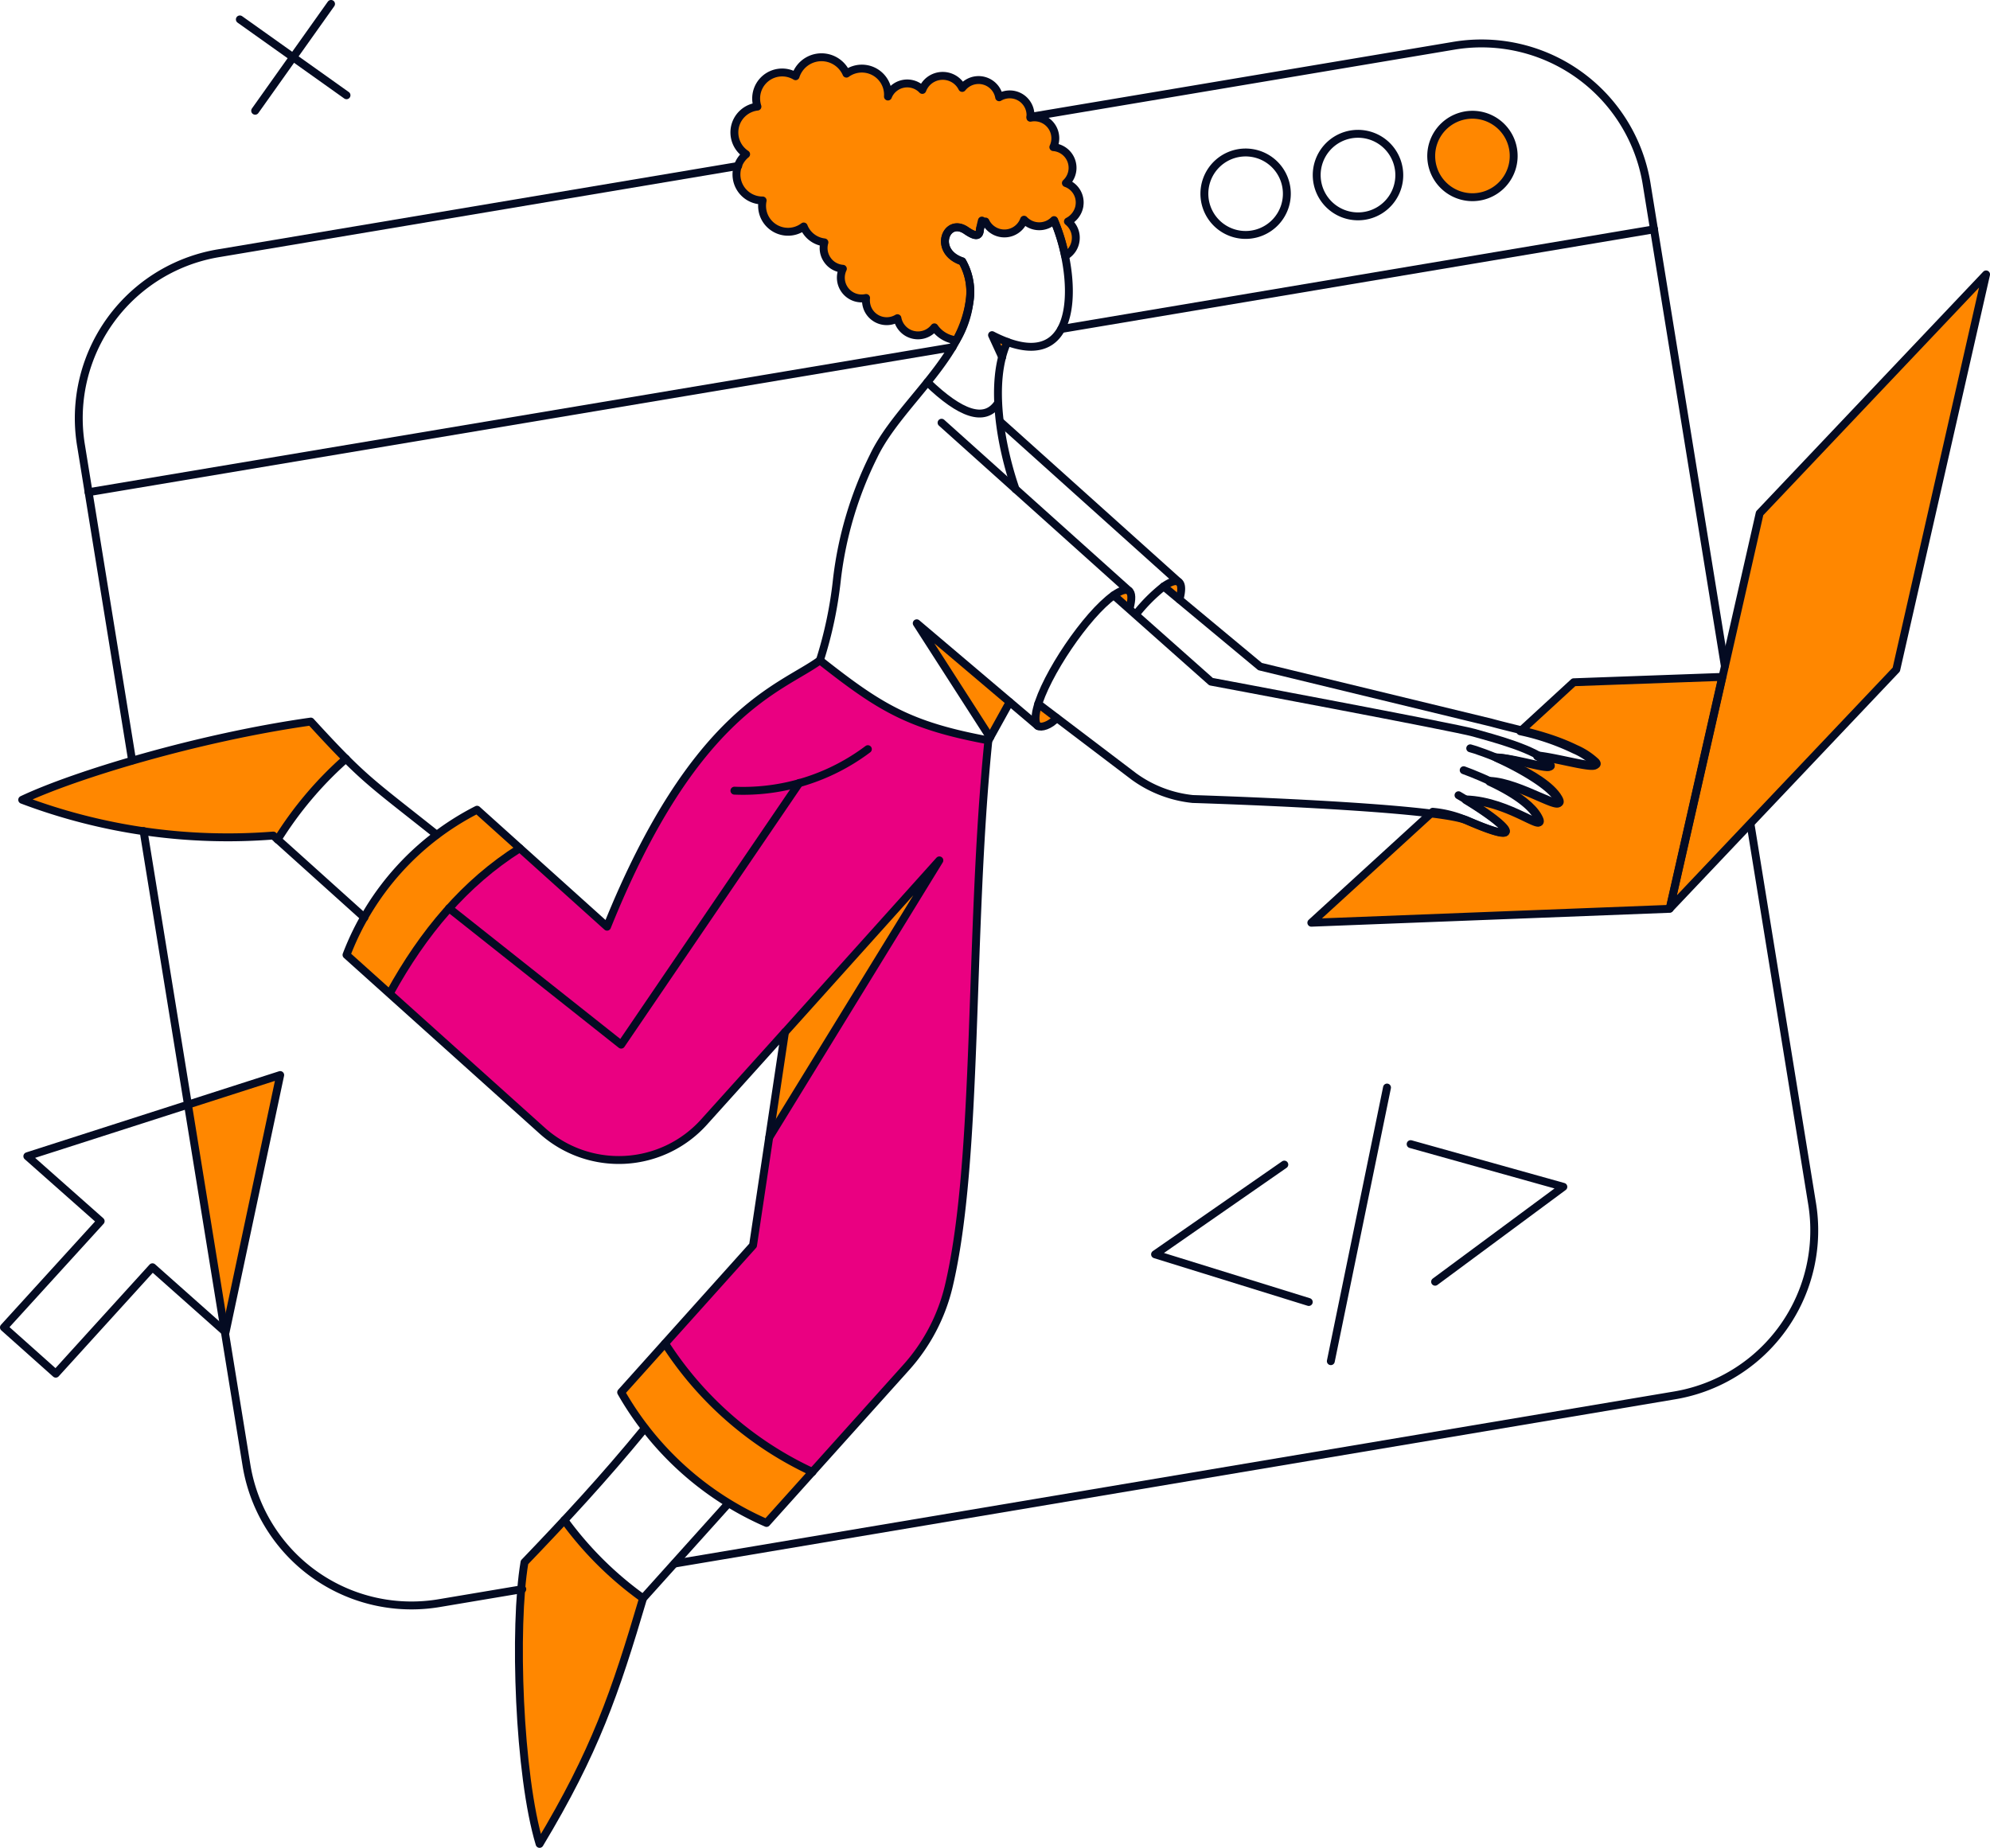 <svg id="Group_26066" data-name="Group 26066" xmlns="http://www.w3.org/2000/svg" xmlns:xlink="http://www.w3.org/1999/xlink" width="378.052" height="351.102" viewBox="0 0 378.052 351.102">
  <defs>
    <clipPath id="clip-path">
      <rect id="Rectangle_5266" data-name="Rectangle 5266" width="378.052" height="351.102" fill="none"/>
    </clipPath>
  </defs>
  <g id="Group_26065" data-name="Group 26065" clip-path="url(#clip-path)">
    <path id="Path_17116" data-name="Path 17116" d="M156.248,126.416c-5.769,4.83-23.651,8.225-40.441,50.6L91.093,154.789A51.417,51.417,0,0,0,66.3,182.371l37.165,33.4a21.826,21.826,0,0,0,30.78-1.66l15.4-17.144-6.116,40.574-25.051,27.921a58.875,58.875,0,0,0,27.613,24.823l26.531-29.505a35.325,35.325,0,0,0,8.072-15.356c5.769-24.227,3.813-66.972,7.546-103.8-14.973-2.792-20.524-6.188-31.992-15.205" transform="translate(-0.47 -0.896)" fill="#ea0081"/>
    <path id="Path_17117" data-name="Path 17117" d="M362.513,127.59,319.5,172.98,336.558,97.9l43.013-45.39Z" transform="translate(-2.264 -0.372)" fill="#ff8700"/>
    <path id="Path_17118" data-name="Path 17118" d="M225.46,111.367c-.566-.377-1.549-.038-2.83.868l2.979,2.452c.5-1.736.5-2.943-.149-3.32" transform="translate(-1.578 -0.788)" fill="#ff8700"/>
    <path id="Path_17119" data-name="Path 17119" d="M198.656,134.738c-.794,2.037-.7,3.749-.079,4.15s2.383,0,3.574-1.547Z" transform="translate(-1.404 -0.955)" fill="#ff8700"/>
    <path id="Path_17120" data-name="Path 17120" d="M215.93,113.039c-.566-.377-1.549-.038-2.83.868l2.979,2.452c.486-1.7.447-2.905-.149-3.32" transform="translate(-1.51 -0.8)" fill="#ff8700"/>
    <path id="Path_17121" data-name="Path 17121" d="M127,257.1l-8.34,9.282A58.9,58.9,0,0,0,146.283,291.2l8.718-9.7A66.566,66.566,0,0,1,127,257.1" transform="translate(-0.841 -1.822)" fill="#ff8700"/>
    <path id="Path_17122" data-name="Path 17122" d="M175.4,119.272l13.96,21.7,3.694-6.716Z" transform="translate(-1.243 -0.845)" fill="#ff8700"/>
    <path id="Path_17123" data-name="Path 17123" d="M189.8,64.172l1.926,4.15,1.053-2.83Z" transform="translate(-1.345 -0.455)" fill="#ff8700"/>
    <path id="Path_17124" data-name="Path 17124" d="M179.5,164.644l-29.311,32.6-2.989,20Z" transform="translate(-1.043 -1.167)" fill="#ff8700"/>
    <path id="Path_17125" data-name="Path 17125" d="M107.928,290.918c-2.452,2.641-4.984,5.282-7.586,8-2.075,12.262-1.092,40.41,2.87,53.5,10.525-17.507,14.338-28.6,19.66-46.635a66.834,66.834,0,0,1-14.943-14.866" transform="translate(-0.704 -2.062)" fill="#ff8700"/>
    <path id="Path_17126" data-name="Path 17126" d="M65.711,145.138c-1.807-1.811-3.882-4.037-6.643-7.018-21.358,3.018-44.86,10.15-54.819,14.866a110.3,110.3,0,0,0,47.66,6.792l.824.755a70.154,70.154,0,0,1,12.977-15.394" transform="translate(-0.03 -0.979)" fill="#ff8700"/>
    <path id="Path_17127" data-name="Path 17127" d="M99.235,162.122l-8.142-7.348A51.542,51.542,0,0,0,66.31,182.355l8.261,7.433a73.318,73.318,0,0,1,24.664-27.667" transform="translate(-0.47 -1.097)" fill="#ff8700"/>
    <path id="Path_17128" data-name="Path 17128" d="M206.052,39.232a3.9,3.9,0,0,0-2.562-4.369,3.945,3.945,0,0,0-2.383-6.829,3.947,3.947,0,0,0,.348-2.134,3.967,3.967,0,0,0-4.716-3.45,3.975,3.975,0,0,0-1.748-3.791,3.954,3.954,0,0,0-4.18-.1,3.886,3.886,0,0,0-1-2.009,3.981,3.981,0,0,0-4.18-1.055,4.021,4.021,0,0,0-1.837,1.291,4.108,4.108,0,0,0-1.609-1.727,4.162,4.162,0,0,0-4.538.225,4.113,4.113,0,0,0-1.43,1.879,3.955,3.955,0,0,0-3.614-1.16,3.943,3.943,0,0,0-1.767.833,3.831,3.831,0,0,0-1.152,1.582,4.966,4.966,0,0,0-7.884-4.349,5.164,5.164,0,0,0-9.661.491,4.94,4.94,0,0,0-7.288,2.815,5.007,5.007,0,0,0,.04,2.958,4.937,4.937,0,0,0-4.25,3.767,4.966,4.966,0,0,0,2.1,5.28,4.946,4.946,0,0,0,3.138,8.791,4.942,4.942,0,0,0,.278,2.932,4.937,4.937,0,0,0,4.756,3.008,4.944,4.944,0,0,0,2.77-1,4.813,4.813,0,0,0,3.932,3.022,3.892,3.892,0,0,0,.566,3.338,3.8,3.8,0,0,0,1.281,1.17,3.936,3.936,0,0,0,1.658.506,3.932,3.932,0,0,0,.477,4.147,3.948,3.948,0,0,0,3.932,1.4,4.08,4.08,0,0,0,.348,2.145,3.951,3.951,0,0,0,5.61,1.7,3.974,3.974,0,0,0,1.013,2.009,3.906,3.906,0,0,0,1.936,1.136,3.954,3.954,0,0,0,4.071-1.409,5.8,5.8,0,0,0,4.15,2.452,22.463,22.463,0,0,0,2.532-7.348,11.658,11.658,0,0,0-1.39-7.622c-5.62-1.849-3.1-8.452.715-5.886,1.807,1.245,2.5,1.166,2.641-.038a2,2,0,0,1,.3-.979,1.961,1.961,0,0,1,.765-.685,3.968,3.968,0,0,0,1.549,1.7,3.968,3.968,0,0,0,5.769-2.042,3.981,3.981,0,0,0,4.389.949,4.038,4.038,0,0,0,1.311-.874,35,35,0,0,1,2.115,6.829,4.051,4.051,0,0,0,1.4-1.321,3.969,3.969,0,0,0,.606-1.822,3.879,3.879,0,0,0-.308-1.9,3.99,3.99,0,0,0-1.172-1.527,4.105,4.105,0,0,0,2.184-2.949" transform="translate(-0.996 -0.078)" fill="#ff8700"/>
    <path id="Path_17129" data-name="Path 17129" d="M289.4,28.519a7.848,7.848,0,1,0-1.36,5.842,7.859,7.859,0,0,0,1.36-5.842" transform="translate(-1.94 -0.156)" fill="#ff8700"/>
    <path id="Path_17130" data-name="Path 17130" d="M53.484,205.724l-17.694,5.7L43.1,254.585Z" transform="translate(-0.254 -1.458)" fill="#ff8700"/>
    <path id="Path_17131" data-name="Path 17131" d="M300.744,130.551,290.6,139.87a45.516,45.516,0,0,1,10.3,3.509,12.959,12.959,0,0,1,3.773,2.452c1.549,1.773-6.752-.755-10.823-1.207h-.04a9,9,0,0,1,2.224,1.66c1.34,1.531-8.9-1.934-9.81-1.283,3.922,1.773,10,5.131,11.468,7.745,1.738,3.132-7.169-3.1-12.938-3.285,3.654,1.7,7.655,4.077,9.1,6.718,1.956,3.574-5.133-2.979-13.583-3.245h-.04c8.072,4.9,11.845,8.936.377,3.962a20.881,20.881,0,0,0-6.643-1.736L250.9,176.243l68.064-2.641,10-44.069Z" transform="translate(-1.778 -0.918)" fill="#ff8700"/>
    <path id="Path_17132" data-name="Path 17132" d="M362.513,127.59,319.5,172.98,336.558,97.9l43.013-45.39Z" transform="translate(-2.264 -0.372)" fill="none" stroke="#040b22" stroke-linejoin="round" stroke-width="1.5"/>
    <path id="Path_17133" data-name="Path 17133" d="M300.744,130.551,290.6,139.87a45.516,45.516,0,0,1,10.3,3.509,12.959,12.959,0,0,1,3.773,2.452c1.549,1.773-6.752-.755-10.823-1.207h-.04a9,9,0,0,1,2.224,1.66c1.34,1.531-8.9-1.934-9.81-1.283,3.922,1.773,10,5.131,11.468,7.745,1.738,3.132-7.169-3.1-12.938-3.285,3.654,1.7,7.655,4.077,9.1,6.718,1.956,3.574-5.133-2.979-13.583-3.245h-.04c8.072,4.9,11.845,8.936.377,3.962a20.934,20.934,0,0,0-6.643-1.736L250.9,176.243l68.064-2.641,10-44.069Z" transform="translate(-1.778 -0.918)" fill="none" stroke="#040b22" stroke-linejoin="round" stroke-width="1.5"/>
    <path id="Path_17134" data-name="Path 17134" d="M206.052,39.232a3.9,3.9,0,0,0-2.562-4.369,3.945,3.945,0,0,0-2.383-6.829,3.947,3.947,0,0,0,.348-2.134,3.967,3.967,0,0,0-4.716-3.45,3.975,3.975,0,0,0-1.748-3.791,3.954,3.954,0,0,0-4.18-.1,3.886,3.886,0,0,0-1-2.009,3.981,3.981,0,0,0-4.18-1.055,4.021,4.021,0,0,0-1.837,1.291,4.108,4.108,0,0,0-1.609-1.727,4.162,4.162,0,0,0-4.538.225,4.113,4.113,0,0,0-1.43,1.879,3.955,3.955,0,0,0-3.614-1.16,3.943,3.943,0,0,0-1.767.833,3.831,3.831,0,0,0-1.152,1.582,4.966,4.966,0,0,0-7.884-4.349,5.164,5.164,0,0,0-9.661.491,4.94,4.94,0,0,0-7.288,2.815,5.007,5.007,0,0,0,.04,2.958,4.937,4.937,0,0,0-4.25,3.767,4.966,4.966,0,0,0,2.1,5.28,4.946,4.946,0,0,0,3.138,8.791,4.942,4.942,0,0,0,.278,2.932,4.937,4.937,0,0,0,4.756,3.008,4.944,4.944,0,0,0,2.77-1,4.813,4.813,0,0,0,3.932,3.022,3.892,3.892,0,0,0,.566,3.338,3.8,3.8,0,0,0,1.281,1.17,3.936,3.936,0,0,0,1.658.506,3.932,3.932,0,0,0,.477,4.147,3.948,3.948,0,0,0,3.932,1.4,4.08,4.08,0,0,0,.348,2.145,3.951,3.951,0,0,0,5.61,1.7,3.974,3.974,0,0,0,1.013,2.009,3.906,3.906,0,0,0,1.936,1.136,3.954,3.954,0,0,0,4.071-1.409,5.8,5.8,0,0,0,4.15,2.452,22.463,22.463,0,0,0,2.532-7.348,11.658,11.658,0,0,0-1.39-7.622c-5.62-1.849-3.1-8.452.715-5.886,1.807,1.245,2.5,1.166,2.641-.038a2,2,0,0,1,.3-.979,1.961,1.961,0,0,1,.765-.685,3.968,3.968,0,0,0,1.549,1.7,3.968,3.968,0,0,0,5.769-2.042,3.981,3.981,0,0,0,4.389.949,4.038,4.038,0,0,0,1.311-.874,35,35,0,0,1,2.115,6.829,4.051,4.051,0,0,0,1.4-1.321,3.969,3.969,0,0,0,.606-1.822,3.879,3.879,0,0,0-.308-1.9,3.99,3.99,0,0,0-1.172-1.527,4.105,4.105,0,0,0,2.184-2.949Z" transform="translate(-0.996 -0.078)" fill="none" stroke="#040b22" stroke-linejoin="round" stroke-width="1.5"/>
    <line id="Line_100" data-name="Line 100" y1="18.941" x2="112.626" transform="translate(201.621 43.569)" fill="none" stroke="#040b22" stroke-linecap="round" stroke-linejoin="round" stroke-width="1.5"/>
    <line id="Line_101" data-name="Line 101" y1="27.543" x2="164.129" transform="translate(16.82 65.981)" fill="none" stroke="#040b22" stroke-linecap="round" stroke-linejoin="round" stroke-width="1.5"/>
    <line id="Line_102" data-name="Line 102" x2="33.769" y2="30.335" transform="translate(190.153 80.243)" fill="none" stroke="#040b22" stroke-linecap="round" stroke-linejoin="round" stroke-width="1.5"/>
    <path id="Path_17135" data-name="Path 17135" d="M225.612,114.687c.457-1.7.457-2.909-.149-3.32-.566-.381-1.589-.044-2.87.868a31.474,31.474,0,0,0-5.163,5.163" transform="translate(-1.541 -0.788)" fill="none" stroke="#040b22" stroke-linecap="round" stroke-linejoin="round" stroke-width="1.5"/>
    <path id="Path_17136" data-name="Path 17136" d="M82.988,159.589c-12.749-10.15-13.811-10.451-23.919-21.507-21.358,3.018-44.86,10.15-54.819,14.866a110.45,110.45,0,0,0,47.69,6.792l17.316,15.583" transform="translate(-0.03 -0.979)" fill="none" stroke="#040b22" stroke-linecap="round" stroke-linejoin="round" stroke-width="1.5"/>
    <line id="Line_103" data-name="Line 103" x2="35.576" y2="31.92" transform="translate(178.873 80.319)" fill="none" stroke="#040b22" stroke-linecap="round" stroke-linejoin="round" stroke-width="1.5"/>
    <path id="Path_17137" data-name="Path 17137" d="M198.416,138.779,175.4,119.272l13.94,21.689" transform="translate(-1.243 -0.845)" fill="none" stroke="#040b22" stroke-linecap="round" stroke-linejoin="round" stroke-width="1.5"/>
    <path id="Path_17138" data-name="Path 17138" d="M281.3,143.2c1.39.3,14.119,4.75,16.79,9.508,1.787,3.167-7.238-3.132-13.087-3.32" transform="translate(-1.993 -1.015)" fill="none" stroke="#040b22" stroke-linecap="round" stroke-linejoin="round" stroke-width="1.5"/>
    <path id="Path_17139" data-name="Path 17139" d="M280.05,147.392c3.545,1.283,11.955,4.833,14.149,8.829,1.986,3.626-5.163-3.018-13.732-3.283" transform="translate(-1.985 -1.045)" fill="none" stroke="#040b22" stroke-linecap="round" stroke-linejoin="round" stroke-width="1.5"/>
    <path id="Path_17140" data-name="Path 17140" d="M278.49,152.056c8.976,5.245,13.931,10.1,1.738,4.83-6.3-2.723-52.227-4.113-52.227-4.113a23.043,23.043,0,0,1-11.16-4.268L198.65,134.7" transform="translate(-1.408 -0.955)" fill="none" stroke="#040b22" stroke-linecap="round" stroke-linejoin="round" stroke-width="1.5"/>
    <path id="Path_17141" data-name="Path 17141" d="M213.09,113.914l18.488,16.413s46.339,8.678,49.884,9.691,12.044,3.165,14.526,6c1.321,1.507-5.957-1.094-10.376-1.321" transform="translate(-1.51 -0.807)" fill="none" stroke="#040b22" stroke-linecap="round" stroke-linejoin="round" stroke-width="1.5"/>
    <path id="Path_17142" data-name="Path 17142" d="M216.012,116.359c.447-1.7.447-2.909-.159-3.32-.556-.381-1.589-.042-2.86.868-5.223,3.715-12.987,15.233-14.606,21.544-.4,1.549-.328,2.945.189,3.283.6.4,2.3-.075,3.574-1.509" transform="translate(-1.404 -0.8)" fill="none" stroke="#040b22" stroke-linecap="round" stroke-linejoin="round" stroke-width="1.5"/>
    <path id="Path_17143" data-name="Path 17143" d="M140.52,151.25a39.411,39.411,0,0,0,25.349-7.886" transform="translate(-0.996 -1.016)" fill="none" stroke="#040b22" stroke-linecap="round" stroke-linejoin="round" stroke-width="1.5"/>
    <line id="Line_104" data-name="Line 104" y1="7.282" x2="4.031" transform="translate(187.78 133.406)" fill="none" stroke="#040b22" stroke-linecap="round" stroke-linejoin="round" stroke-width="1.5"/>
    <path id="Path_17144" data-name="Path 17144" d="M190.8,77.175c-2.492,3.622-7.05,2.037-13.355-4.037" transform="translate(-1.258 -0.518)" fill="none" stroke="#040b22" stroke-linecap="round" stroke-linejoin="round" stroke-width="1.5"/>
    <path id="Path_17145" data-name="Path 17145" d="M150.179,197.285,179.5,164.644l-32.3,52.6" transform="translate(-1.043 -1.167)" fill="none" stroke="#040b22" stroke-linecap="round" stroke-linejoin="round" stroke-width="1.5"/>
    <path id="Path_17146" data-name="Path 17146" d="M103.465,215.724a21.781,21.781,0,0,0,30.78-1.66l15.35-17.05-6.067,40.511-25.051,27.921a58.875,58.875,0,0,0,27.613,24.823l26.531-29.543a35.325,35.325,0,0,0,8.072-15.356c5.769-24.227,3.813-67.01,7.546-103.8-15.023-2.792-20.563-6.188-32-15.205-7.387,5.4-23.87,9.407-40.441,50.609l-24.7-22.223A51.559,51.559,0,0,0,66.3,182.333Z" transform="translate(-0.47 -0.896)" fill="none" stroke="#040b22" stroke-linecap="round" stroke-linejoin="round" stroke-width="1.5"/>
    <path id="Path_17147" data-name="Path 17147" d="M192.729,65.433a25.6,25.6,0,0,1-2.919-1.3l1.916,4.17" transform="translate(-1.345 -0.454)" fill="none" stroke="#040b22" stroke-linecap="round" stroke-linejoin="round" stroke-width="1.5"/>
    <path id="Path_17148" data-name="Path 17148" d="M194.055,93.258c-2.78-8.023-5.084-20.289-1.569-27.98,14.288,5.241,13.077-13.281,8.887-23.069M156.88,125.744a78.027,78.027,0,0,0,3.247-15.507,71.1,71.1,0,0,1,6.95-23.28c3.555-7.469,11.716-14.356,15.887-22.3a18.528,18.528,0,0,0,2.333-7.093,11.658,11.658,0,0,0-1.39-7.622c-5.62-1.849-3.078-8.468.715-5.886,1.817,1.237,2.532,1.17,2.641-.038a18.509,18.509,0,0,1,.387-1.811" transform="translate(-1.112 -0.299)" fill="none" stroke="#040b22" stroke-linecap="round" stroke-linejoin="round" stroke-width="1.5"/>
    <path id="Path_17149" data-name="Path 17149" d="M127.25,257.1a66.561,66.561,0,0,0,28,24.412" transform="translate(-0.902 -1.822)" fill="none" stroke="#040b22" stroke-linecap="round" stroke-linejoin="round" stroke-width="1.5"/>
    <path id="Path_17150" data-name="Path 17150" d="M74.59,189.869c6.335-11.518,14.258-20.978,24.674-27.543" transform="translate(-0.529 -1.15)" fill="none" stroke="#040b22" stroke-linecap="round" stroke-linejoin="round" stroke-width="1.5"/>
    <path id="Path_17151" data-name="Path 17151" d="M123.209,273.324c-7.973,9.731-15.1,17.368-22.867,25.468-2.075,12.262-1.092,40.41,2.87,53.5,10.525-17.507,14.338-28.638,19.66-46.667l16.145-17.96" transform="translate(-0.704 -1.937)" fill="none" stroke="#040b22" stroke-linecap="round" stroke-linejoin="round" stroke-width="1.5"/>
    <path id="Path_17152" data-name="Path 17152" d="M53.11,160.544A69.592,69.592,0,0,1,66.1,145.188" transform="translate(-0.376 -1.029)" fill="none" stroke="#040b22" stroke-linecap="round" stroke-linejoin="round" stroke-width="1.5"/>
    <path id="Path_17153" data-name="Path 17153" d="M293.792,144.351c4.111.415,12.481,2.979,10.942,1.207a13.467,13.467,0,0,0-3.813-2.49c-5.322-2.6-10.416-3.434-16.075-4.98l-43.887-10.64L222.65,112.224" transform="translate(-1.578 -0.795)" fill="none" stroke="#040b22" stroke-linecap="round" stroke-linejoin="round" stroke-width="1.5"/>
    <path id="Path_17154" data-name="Path 17154" d="M152.465,149.824l-33.848,49.729L85.91,173.632" transform="translate(-0.609 -1.062)" fill="none" stroke="#040b22" stroke-linecap="round" stroke-linejoin="round" stroke-width="1.5"/>
    <path id="Path_17155" data-name="Path 17155" d="M246,35.739a7.834,7.834,0,1,1-3.167-5.093A7.829,7.829,0,0,1,246,35.739Z" transform="translate(-1.633 -0.207)" fill="none" stroke="#040b22" stroke-linecap="round" stroke-linejoin="round" stroke-width="1.5"/>
    <path id="Path_17156" data-name="Path 17156" d="M267.509,32.167a7.828,7.828,0,0,1-.586,4.513,7.841,7.841,0,0,1-7.4,4.606,7.842,7.842,0,1,1,7.983-9.119Z" transform="translate(-1.785 -0.181)" fill="none" stroke="#040b22" stroke-linecap="round" stroke-linejoin="round" stroke-width="1.5"/>
    <path id="Path_17157" data-name="Path 17157" d="M289.4,28.519a7.833,7.833,0,1,1-3.167-5.094A7.829,7.829,0,0,1,289.4,28.519Z" transform="translate(-1.941 -0.156)" fill="none" stroke="#040b22" stroke-linecap="round" stroke-linejoin="round" stroke-width="1.5"/>
    <line id="Line_105" data-name="Line 105" x1="14.417" y2="20.299" transform="translate(48.474 0.745)" fill="none" stroke="#040b22" stroke-linecap="round" stroke-linejoin="round" stroke-width="1.5"/>
    <line id="Line_106" data-name="Line 106" x1="20.265" y1="14.413" transform="translate(45.565 3.688)" fill="none" stroke="#040b22" stroke-linecap="round" stroke-linejoin="round" stroke-width="1.5"/>
    <path id="Path_17158" data-name="Path 17158" d="M5.655,221l-.457.151,13.931,12.338L.75,253.678l9.85,8.791,18.369-20.224,13.891,12.34,10.376-48.861Z" transform="translate(-0.005 -1.458)" fill="none" stroke="#040b22" stroke-linecap="round" stroke-linejoin="round" stroke-width="1.5"/>
    <path id="Path_17159" data-name="Path 17159" d="M250.2,248.97,221,239.914l24.555-17.054" transform="translate(-1.566 -1.579)" fill="none" stroke="#040b22" stroke-linecap="round" stroke-linejoin="round" stroke-width="1.5"/>
    <path id="Path_17160" data-name="Path 17160" d="M274.547,245.093l24.366-18.035L269.9,218.946" transform="translate(-1.913 -1.552)" fill="none" stroke="#040b22" stroke-linecap="round" stroke-linejoin="round" stroke-width="1.5"/>
    <line id="Line_107" data-name="Line 107" x1="10.674" y2="51.993" transform="translate(252.825 206.641)" fill="none" stroke="#040b22" stroke-linecap="round" stroke-linejoin="round" stroke-width="1.5"/>
    <path id="Path_17161" data-name="Path 17161" d="M27.47,159.038,47.05,279.721a31.762,31.762,0,0,0,36.668,26l15.7-2.639" transform="translate(-0.195 -1.127)" fill="none" stroke="#040b22" stroke-linecap="round" stroke-linejoin="round" stroke-width="1.5"/>
    <path id="Path_17162" data-name="Path 17162" d="M333.471,157.713l11.657,71.854a31.782,31.782,0,0,1-26,36.674L129.11,298.2" transform="translate(-0.915 -1.118)" fill="none" stroke="#040b22" stroke-linecap="round" stroke-linejoin="round" stroke-width="1.5"/>
    <path id="Path_17163" data-name="Path 17163" d="M140.346,31.757,41.521,48.36A31.772,31.772,0,0,0,15.527,85.034l9.681,59.682" transform="translate(-0.107 -0.225)" fill="none" stroke="#040b22" stroke-linecap="round" stroke-linejoin="round" stroke-width="1.5"/>
    <path id="Path_17164" data-name="Path 17164" d="M197.17,22.26,277.5,8.765a31.782,31.782,0,0,1,36.678,26l14.894,91.83" transform="translate(-1.397 -0.059)" fill="none" stroke="#040b22" stroke-linecap="round" stroke-linejoin="round" stroke-width="1.5"/>
    <path id="Path_17165" data-name="Path 17165" d="M107.98,290.918a66.214,66.214,0,0,0,14.943,14.828" transform="translate(-0.765 -2.062)" fill="none" stroke="#040b22" stroke-linecap="round" stroke-linejoin="round" stroke-width="1.5"/>
  </g>
</svg>
